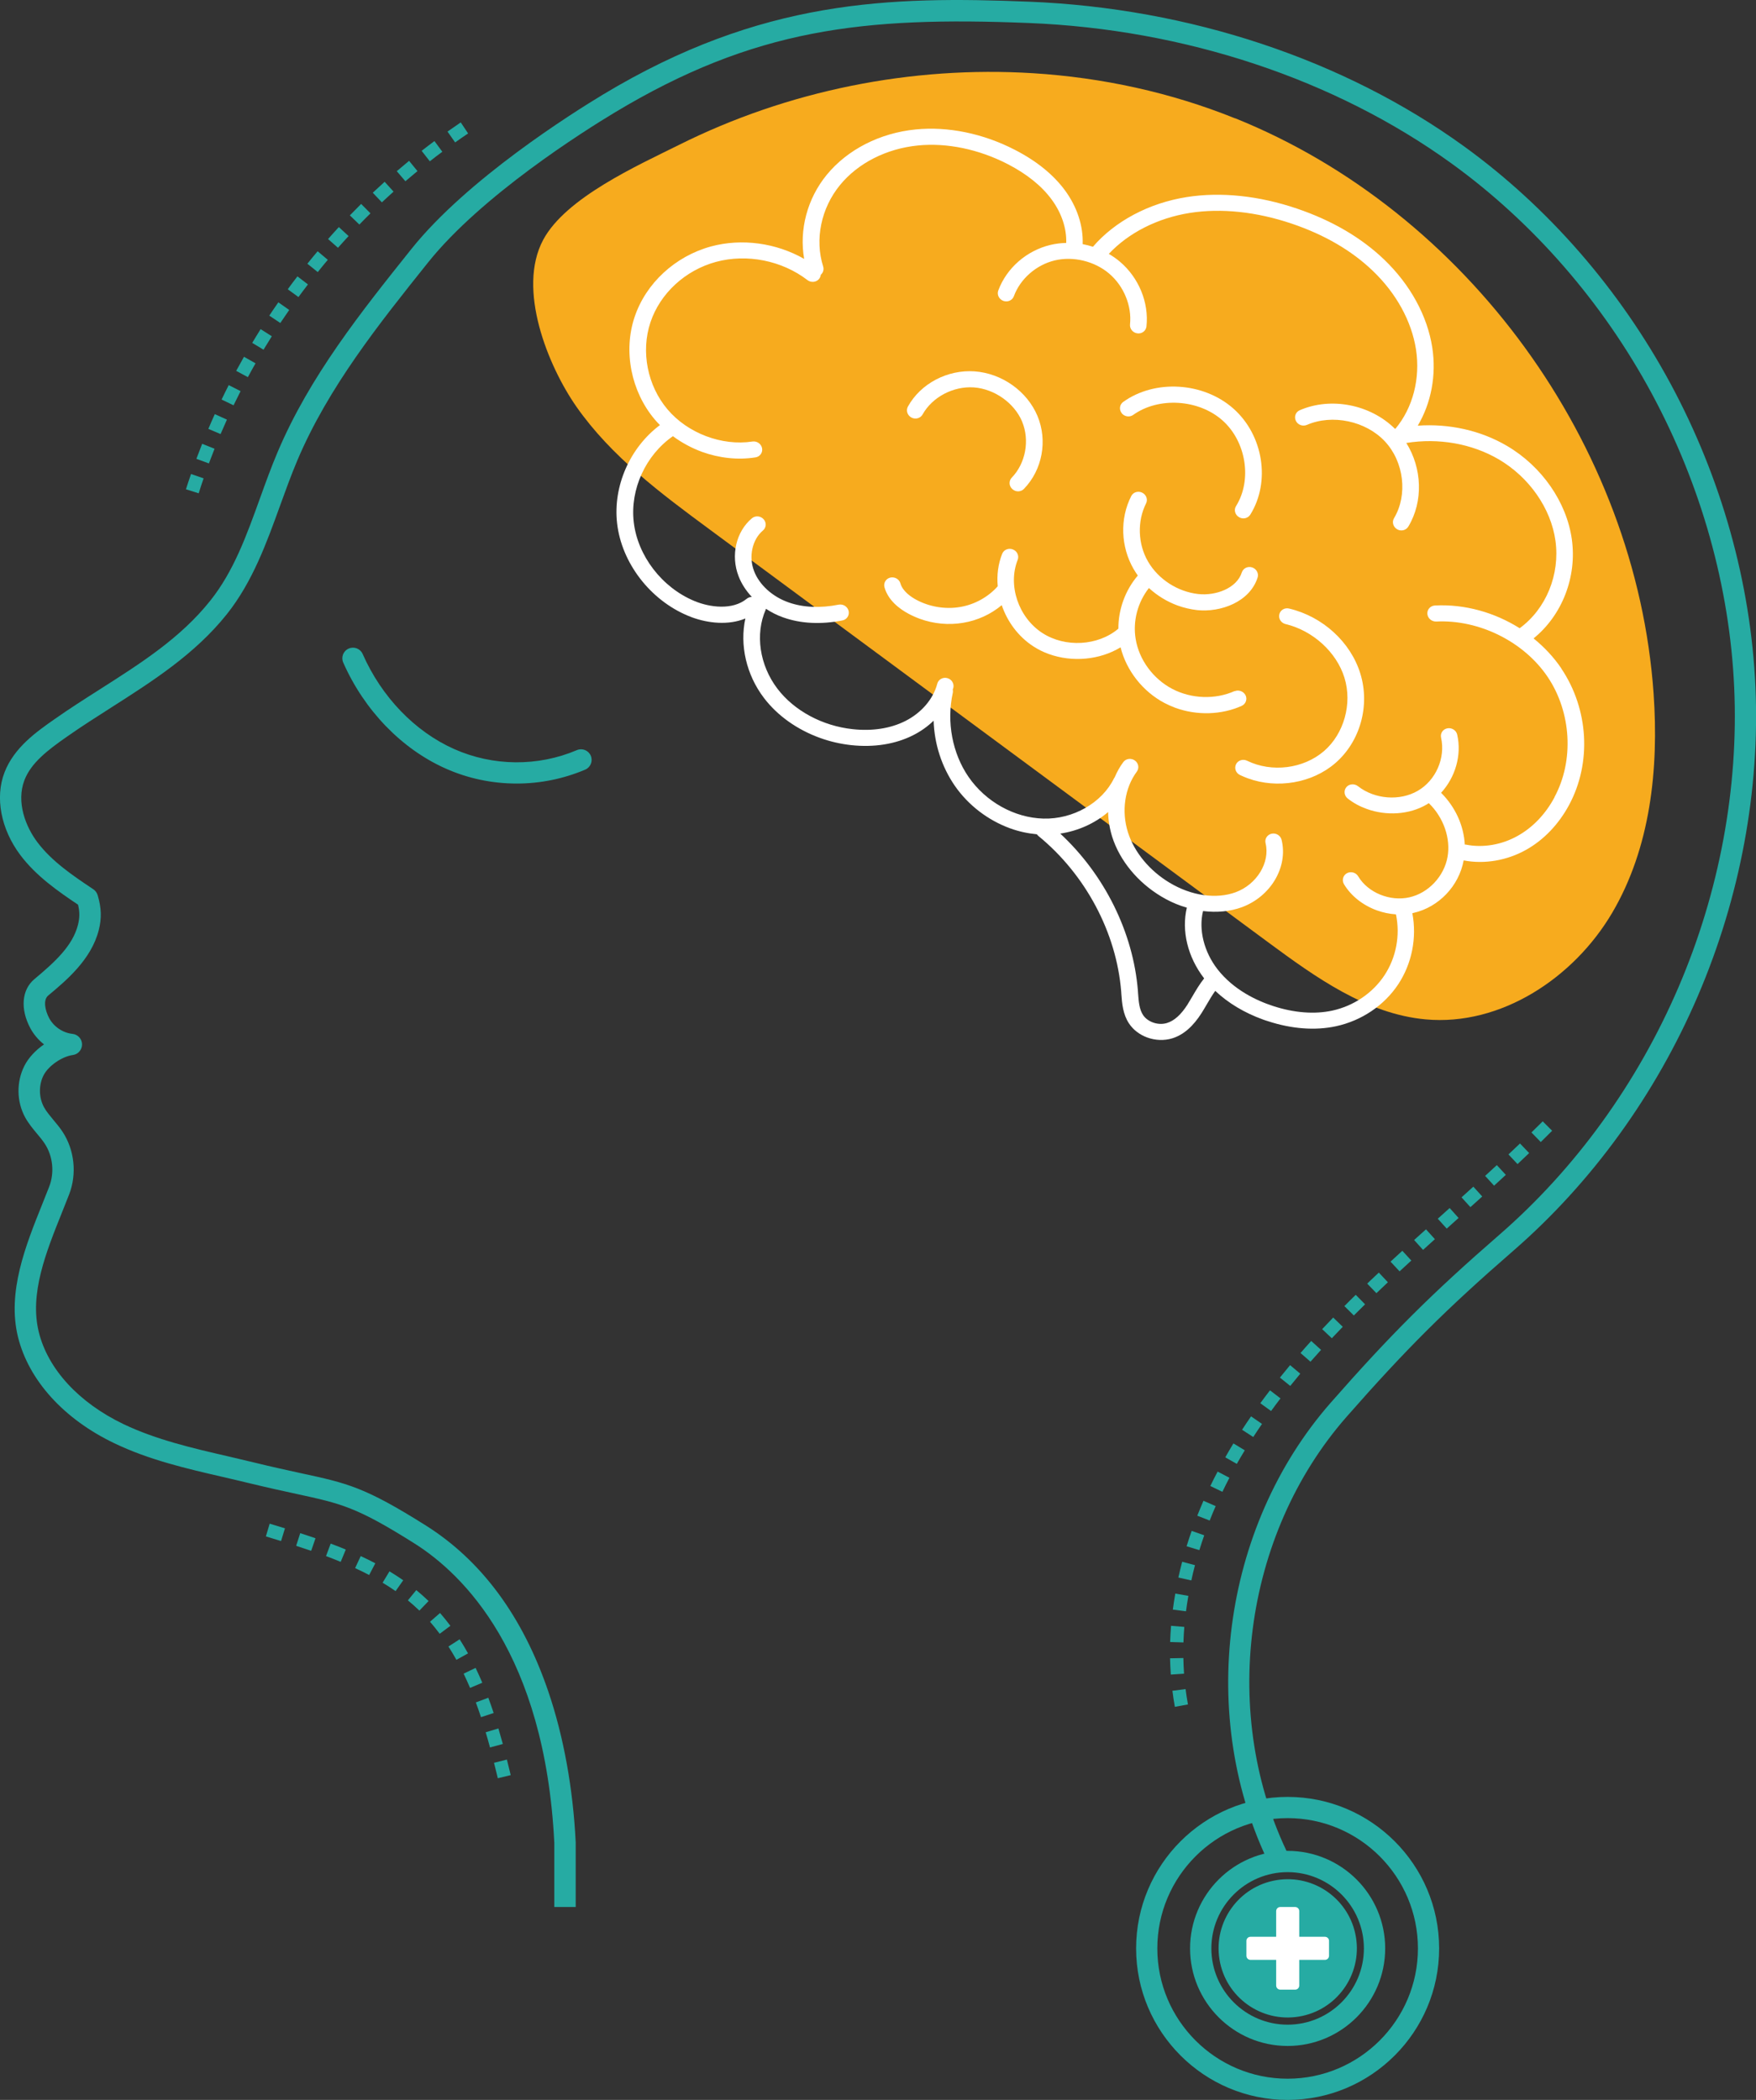 <?xml version="1.0" encoding="UTF-8"?>
<svg id="Layer_2" data-name="Layer 2" xmlns="http://www.w3.org/2000/svg" viewBox="0 0 206.99 247.55">
  <rect x="0" y="0" width="206.99" height="247.55" fill="#333333" stroke="none"/>
  <defs>
    <style>
      .cls-1 {
        fill: #26aba3;
      }

      .cls-1, .cls-2, .cls-3 {
        stroke-width: 0px;
      }

      .cls-2 {
        fill: #f7ab1e;
      }

      .cls-3 {
        fill: #fff;
      }
    </style>
  </defs>
  <g id="Design">
    <g>
      <path class="cls-2" d="M145.59,13.94c27.33,11.01,47.28,38.43,49.33,67.83.62,8.88-.37,18.18-4.89,25.85-4.52,7.67-13.12,13.36-21.99,12.55-6.94-.64-12.92-4.93-18.53-9.07-21.95-16.22-43.89-32.45-65.84-48.67-5.76-4.25-11.62-8.62-15.72-14.48-3.37-4.83-7.03-13.87-3.92-19.68,2.66-4.97,11.17-8.78,15.99-11.18,12.84-6.42,27.42-9.35,41.74-8.46,8.15.51,16.24,2.26,23.82,5.32Z"/>
      <path class="cls-1" d="M67.85,224.81h-2.51v-7.55c-1.11-22.37-10.8-31.72-16.47-35.3-6.85-4.32-8.63-4.7-13.93-5.85-1.48-.32-3.32-.72-5.59-1.27-1.01-.25-2.03-.48-3.05-.72-4.3-.99-8.75-2.02-12.84-3.99-5.95-2.85-10.08-7.42-11.34-12.52-1.3-5.3.91-10.79,2.85-15.63.28-.7.56-1.4.83-2.09.64-1.66.44-3.61-.54-5.09-.26-.39-.57-.77-.91-1.17-.48-.58-.98-1.17-1.38-1.9-1.02-1.86-1.05-4.2-.09-6.09.48-.95,1.32-1.84,2.31-2.52-.66-.52-1.22-1.17-1.62-1.92-1.2-2.26-1.01-4.52.48-5.77,2.44-2.04,4.51-3.93,5.14-6.4.21-.85.22-1.51.01-2.38-2.36-1.58-4.95-3.38-6.81-5.86-2.28-3.04-3-6.77-1.86-9.73,1.13-2.94,3.77-4.79,5.9-6.28,1.75-1.23,3.57-2.39,5.33-3.51,4.9-3.12,9.53-6.07,13.02-10.45,2.77-3.47,4.27-7.66,5.87-12.09.65-1.8,1.32-3.66,2.08-5.45,3.78-8.93,9.87-16.55,15.75-23.91,6.6-8.26,18.98-16.04,22.61-18.23C89.74-.09,104.87-.46,121.32.2c18.9.76,37.1,6.81,51.24,17.04,9.92,7.18,18.34,16.85,24.35,27.98,6,11.13,9.46,23.48,10.01,35.71.55,12.24-1.8,24.85-6.78,36.47-4.98,11.62-12.51,22.01-21.75,30.04-7.92,6.88-12.69,11.64-19.66,19.58-12.23,13.94-15,35.27-6.74,51.88l-2.24,1.12c-8.7-17.49-5.78-39.96,7.1-54.65,7.05-8.03,11.88-12.85,19.9-19.82,8.96-7.79,16.25-17.87,21.09-29.14,4.84-11.27,7.11-23.5,6.58-35.36-.53-11.86-3.89-23.84-9.71-34.64-5.82-10.8-13.99-20.18-23.61-27.14-13.75-9.94-31.46-15.83-49.87-16.56-19.44-.78-32.33.65-48.83,10.59-3.55,2.14-15.61,9.72-21.95,17.65-5.78,7.23-11.75,14.7-15.4,23.32-.73,1.73-1.39,3.55-2.03,5.32-1.6,4.42-3.25,9-6.27,12.8-3.75,4.71-8.77,7.91-13.63,11.01-1.74,1.11-3.53,2.25-5.24,3.45-2.27,1.59-4.21,3.07-5,5.12-.99,2.58.14,5.48,1.53,7.32,1.71,2.27,4.19,3.94,6.59,5.54.24.16.42.41.51.69.45,1.52.49,2.72.13,4.13-.88,3.46-3.81,5.92-5.96,7.71-.62.52-.37,1.75.12,2.67.54,1.01,1.61,1.73,2.75,1.85.63.07,1.11.59,1.12,1.23.01.63-.46,1.18-1.08,1.26-1.3.18-2.89,1.28-3.46,2.4-.58,1.15-.56,2.63.06,3.76.28.51.68.98,1.1,1.49.37.44.75.89,1.09,1.41,1.41,2.15,1.7,4.97.77,7.37-.27.7-.55,1.4-.84,2.12-1.89,4.71-3.85,9.58-2.74,14.1,1.07,4.37,4.71,8.33,9.98,10.86,3.85,1.84,8.16,2.84,12.33,3.8,1.03.24,2.06.48,3.08.73,2.24.55,3.98.92,5.52,1.26,5.47,1.18,7.52,1.63,14.74,6.18,6.56,4.14,11.41,10.72,14.42,19.58,1.8,5.29,2.91,11.43,3.22,17.75,0,.02,0,.04,0,.06v7.58Z"/>
      <path class="cls-1" d="M60.91,92.37c-2.87,0-5.74-.59-8.4-1.78-5.18-2.31-9.57-6.86-12.05-12.48-.28-.63,0-1.37.64-1.65.63-.28,1.37,0,1.65.64,2.23,5.06,6.15,9.14,10.78,11.2,4.58,2.04,9.86,2.09,14.47.13.64-.27,1.37.03,1.64.66.27.64-.03,1.37-.66,1.64-2.57,1.09-5.32,1.64-8.07,1.64Z"/>
      <path class="cls-1" d="M151.78,247.55c-9.85,0-17.86-8.01-17.86-17.86s8.01-17.86,17.86-17.86,17.86,8.01,17.86,17.86-8.01,17.86-17.86,17.86ZM151.78,214.33c-8.47,0-15.36,6.89-15.36,15.36s6.89,15.36,15.36,15.36,15.36-6.89,15.36-15.36-6.89-15.36-15.36-15.36Z"/>
      <path class="cls-1" d="M151.78,241.19c-6.34,0-11.5-5.16-11.5-11.5s5.16-11.5,11.5-11.5,11.5,5.16,11.5,11.5-5.16,11.5-11.5,11.5ZM151.78,220.7c-4.96,0-8.99,4.03-8.99,8.99s4.03,8.99,8.99,8.99,8.99-4.03,8.99-8.99-4.03-8.99-8.99-8.99Z"/>
      <circle class="cls-1" cx="151.78" cy="229.69" r="8.15" transform="translate(-34.83 27.28) rotate(-9.22)"/>
      <g>
        <path class="cls-3" d="M184.06,78.82c-.91-1.35-2.03-2.54-3.29-3.56,3.37-2.73,5.13-7.25,4.51-11.69-.61-4.38-3.54-8.6-7.65-11.01-3.1-1.82-6.81-2.64-10.51-2.38,1.58-2.66,2.21-5.95,1.71-9.21-.58-3.74-2.59-7.41-5.66-10.36-2.71-2.6-6.17-4.62-10.29-6.02-4.48-1.52-8.97-1.99-12.98-1.36-4.45.7-8.46,2.83-11.07,5.86-.4-.13-.8-.23-1.21-.31.08-2.13-.65-4.38-2.08-6.33-1.37-1.86-3.35-3.47-5.9-4.78-3.75-1.94-7.91-2.79-11.71-2.41-4.22.42-8.03,2.37-10.47,5.34-2.31,2.81-3.27,6.5-2.67,9.92-3.29-1.88-7.34-2.45-10.97-1.47-4.23,1.15-7.69,4.34-9.02,8.33-1.35,4.03-.41,8.77,2.38,12.07.19.23.4.45.61.66-3.54,2.65-5.55,7.2-5.05,11.58.53,4.66,3.89,9.04,8.36,10.9.16.06.31.13.48.19,1.9.69,4.27.96,6.28.13-.68,3.12.1,6.63,2.2,9.38,1.6,2.1,3.93,3.73,6.57,4.69,1.18.43,2.43.72,3.7.86,2.69.29,5.21-.11,7.29-1.16.92-.46,1.74-1.05,2.43-1.72.09,2.75.95,5.42,2.49,7.66,1.61,2.33,3.95,4.09,6.53,5.03,1.02.37,2.08.6,3.15.7.05.07.1.13.17.19,5.56,4.54,9.21,11.39,9.77,18.34l.02.3c.08,1.11.18,2.38.9,3.47.51.77,1.28,1.34,2.16,1.66.94.34,1.99.39,2.96.09,1.3-.41,2.42-1.38,3.44-2.98.22-.35.43-.71.64-1.07.32-.54.62-1.06.97-1.54,1.51,1.43,3.42,2.58,5.63,3.38.2.07.39.14.6.2,2.79.91,5.56,1.12,8,.59,3.01-.65,5.69-2.45,7.34-4.95,1.61-2.44,2.21-5.48,1.66-8.38.05,0,.1-.02.14-.03,2.98-.68,5.35-3.17,5.91-6.19,2.43.47,5.11.02,7.38-1.26,2.08-1.17,3.82-3,5.05-5.28,2.67-4.97,2.31-11.28-.92-16.08ZM140,118.39c-.77,1.21-1.56,1.93-2.42,2.2-1.03.33-2.28-.09-2.84-.93-.45-.68-.52-1.6-.59-2.57l-.02-.31c-.56-6.88-3.94-13.67-9.15-18.51,2.12-.32,4.08-1.21,5.64-2.54.02.98.18,1.96.48,2.92.89,2.8,3,5.36,5.78,7.03.75.45,1.53.82,2.32,1.1.23.08.47.15.7.22-.65,2.74.1,5.83,2.04,8.34-.52.65-.94,1.36-1.34,2.04-.2.34-.39.67-.6,1ZM183.24,93.99c-1.06,1.98-2.56,3.55-4.33,4.54-1.89,1.07-4.12,1.44-6.11,1.04-.05,0-.09-.01-.14-.01-.11-2.21-1.1-4.42-2.79-6.1,1.67-1.82,2.45-4.43,1.9-6.85-.11-.51-.63-.85-1.16-.75-.53.1-.86.59-.74,1.11.53,2.39-.62,5.02-2.74,6.25-2.12,1.24-5.09,1.01-7.06-.54-.42-.33-1.04-.28-1.37.12s-.26,1,.16,1.33c.67.53,1.43.94,2.24,1.23,2.31.84,5,.69,7.07-.52.09-.05.17-.11.25-.16,1.74,1.68,2.6,4.15,2.21,6.34-.41,2.3-2.26,4.26-4.49,4.76-2.29.52-4.89-.54-6.04-2.47-.27-.46-.87-.62-1.33-.37-.46.25-.62.83-.35,1.29.85,1.42,2.26,2.5,3.88,3.09.72.26,1.48.42,2.25.47.52,2.48.02,5.1-1.36,7.19-1.39,2.1-3.63,3.61-6.16,4.16-2.09.45-4.5.26-6.95-.54-1.94-.63-4.66-1.9-6.56-4.33-1.6-2.06-2.25-4.67-1.71-6.87,1.6.2,3.17.06,4.57-.45,3.41-1.26,5.47-4.74,4.69-7.94-.12-.51-.65-.84-1.17-.73-.52.11-.85.61-.72,1.12.55,2.27-1.03,4.86-3.52,5.78-2.29.84-5.2.43-7.78-1.11-2.37-1.42-4.16-3.58-4.92-5.94-.79-2.49-.39-5.23,1.04-7.16.31-.42.21-1.01-.23-1.32-.44-.31-1.05-.23-1.36.19-.41.55-.74,1.15-1.01,1.78-.03.04-.06.09-.09.14-1.41,2.89-4.83,4.84-8.32,4.74-3.41-.09-6.79-1.97-8.82-4.91-1.91-2.77-2.61-6.47-1.86-9.91.03-.14.02-.28,0-.41.02-.06.04-.11.06-.17.13-.5-.19-1.03-.71-1.16-.52-.14-1.05.16-1.18.66-.47,1.81-1.88,3.45-3.77,4.4-1.75.88-3.89,1.21-6.19.96-3.58-.38-6.9-2.17-8.88-4.77-2.11-2.77-2.65-6.43-1.38-9.33.01-.03.02-.06.03-.09.61.4,1.28.75,1.99,1,.01,0,.02,0,.03.01,2.06.74,4.47.86,6.99.36.52-.1.85-.6.73-1.12-.12-.51-.65-.84-1.17-.74-2.16.43-4.21.34-5.92-.27-1.9-.67-3.44-2.07-4.06-3.7-.65-1.7-.21-3.71,1.05-4.77.4-.34.44-.93.08-1.33-.36-.4-.97-.45-1.38-.11-1.87,1.57-2.52,4.38-1.57,6.83.34.89.88,1.71,1.56,2.44-.21,0-.42.07-.59.21-1.69,1.39-4.39,1.02-6.18.27-3.83-1.59-6.7-5.34-7.15-9.32-.44-3.86,1.41-7.88,4.62-10.11,1.05.78,2.21,1.4,3.43,1.85,2.02.73,4.2.98,6.3.65.53-.08.88-.57.78-1.08-.1-.52-.61-.87-1.14-.79-3.6.55-7.62-.97-10-3.78-2.38-2.8-3.17-6.83-2.02-10.27,1.14-3.42,4.11-6.15,7.74-7.13,3.63-.98,7.76-.16,10.77,2.15.43.33,1.04.26,1.37-.14.12-.15.18-.32.2-.49.27-.23.39-.6.28-.97-1.01-3.19-.25-6.88,1.99-9.61,2.12-2.59,5.47-4.29,9.18-4.66,3.41-.34,7.17.44,10.57,2.19,2.27,1.17,4.02,2.58,5.2,4.19,1.17,1.59,1.77,3.41,1.71,5.11-.62.01-1.25.09-1.85.23-2.82.67-5.18,2.73-6.16,5.38-.18.49.09,1.03.6,1.22,0,0,0,0,0,0,.51.18,1.06-.06,1.24-.55.75-2.05,2.64-3.7,4.82-4.22,2.18-.52,4.7.09,6.42,1.56,1.72,1.46,2.68,3.81,2.45,5.98-.05.52.33.99.87,1.06.54.07,1.01-.3,1.07-.82.3-2.81-.9-5.74-3.13-7.63-.41-.35-.85-.65-1.31-.92,2.33-2.49,5.76-4.23,9.56-4.83,3.69-.58,7.85-.14,12.02,1.27,3.84,1.3,7.05,3.17,9.54,5.56,2.77,2.65,4.57,5.94,5.09,9.26.53,3.43-.37,6.89-2.42,9.35-.02,0-.04,0-.06.01-2.88-2.86-7.53-3.79-11.22-2.19-.49.21-.69.77-.46,1.25.23.48.81.69,1.3.48,3-1.3,6.95-.46,9.2,1.95,2.25,2.41,2.71,6.31,1.07,9.05-.27.45-.1,1.03.36,1.3.05.03.11.06.16.08.44.16.93,0,1.17-.4,1.78-2.97,1.62-6.87-.24-9.85,3.79-.61,7.71.07,10.89,1.93,3.6,2.11,6.16,5.78,6.69,9.6.55,3.98-1.1,8.03-4.22,10.31-2.95-1.86-6.47-2.86-9.98-2.68-.54.03-.94.47-.9.99.04.52.51.92,1.05.9,5.05-.25,10.33,2.37,13.13,6.53,2.8,4.16,3.13,9.85.81,14.16Z"/>
        <path class="cls-3" d="M120.48,49.7c.92,2.2.42,4.92-1.22,6.61-.36.38-.34.97.06,1.34.1.09.22.16.34.21.36.13.77.05,1.04-.23,2.17-2.24,2.81-5.69,1.59-8.6-1.22-2.91-4.19-5.02-7.4-5.25-3.2-.23-6.37,1.43-7.87,4.15-.25.46-.07,1.03.41,1.29.48.26,1.07.09,1.32-.36,1.14-2.05,3.62-3.36,6.05-3.19,2.43.18,4.76,1.83,5.69,4.04Z"/>
        <path class="cls-3" d="M151.96,71.74c-.53-.13-1.05.18-1.16.69-.12.51.22,1.02.74,1.14,3.22.77,6.01,3.31,6.94,6.33.94,3.05-.05,6.6-2.41,8.64-2.43,2.09-6.15,2.56-9.07,1.14-.49-.24-1.07-.05-1.3.41-.23.47-.03,1.04.46,1.27.31.15.63.29.95.4,3.44,1.25,7.54.57,10.28-1.79,2.94-2.53,4.13-6.78,2.96-10.57-1.15-3.72-4.44-6.72-8.39-7.66Z"/>
        <path class="cls-3" d="M145.52,81.47c-2.28,1.02-5.09.92-7.34-.26-2.25-1.18-3.91-3.43-4.31-5.87-.36-2.12.24-4.34,1.56-6.02.98.9,2.14,1.61,3.4,2.07.73.26,1.49.44,2.26.53,2.77.3,6.22-.94,7.15-3.83.16-.49-.13-1.03-.64-1.2-.52-.17-1.06.1-1.22.59-.6,1.88-3.08,2.77-5.12,2.55-2.45-.27-4.72-1.74-5.94-3.84-1.2-2.07-1.28-4.75-.23-6.84.24-.46.03-1.03-.45-1.27-.49-.24-1.07-.06-1.3.41-1.35,2.66-1.24,5.96.29,8.6.15.26.32.51.49.76-1.48,1.73-2.3,3.99-2.29,6.26-2.39,2.03-6.27,2.27-8.98.5-2.8-1.83-4.08-5.61-2.89-8.61.19-.48-.06-1.04-.57-1.23-.5-.2-1.07.03-1.26.52-.48,1.21-.64,2.52-.52,3.82-1.12,1.27-2.74,2.17-4.46,2.45-1.72.29-3.6-.02-5.15-.86-.58-.31-1.59-.98-1.86-1.92-.14-.51-.68-.81-1.2-.69-.52.13-.82.64-.68,1.15.44,1.55,1.78,2.55,2.83,3.11.43.23.88.43,1.34.6,1.63.59,3.39.76,5.1.47,1.7-.28,3.27-1.01,4.55-2.08.66,1.94,1.94,3.69,3.7,4.84.58.38,1.2.69,1.85.92,2.77,1,6.01.7,8.46-.79.68,2.74,2.62,5.22,5.19,6.57.41.21.83.4,1.26.56,2.53.92,5.43.85,7.83-.23.48-.22.68-.78.45-1.25-.24-.47-.82-.68-1.3-.47Z"/>
        <path class="cls-3" d="M132.21,48.7c.33.42.94.52,1.37.21,2.99-2.14,7.7-1.85,10.51.64,2.81,2.49,3.53,7.03,1.61,10.11-.28.44-.12,1.03.34,1.3.06.03.12.06.18.09.43.16.92,0,1.16-.38,2.41-3.88,1.54-9.37-1.99-12.5-3.53-3.13-9.24-3.48-12.99-.79-.43.31-.51.9-.18,1.32Z"/>
      </g>
      <path class="cls-1" d="M23.41,58.15l-1.49-.47c.19-.6.39-1.21.6-1.8l1.48.51c-.2.58-.4,1.18-.58,1.77ZM24.62,54.63l-1.47-.54c.22-.59.45-1.18.68-1.77l1.46.58c-.23.58-.45,1.16-.67,1.74ZM26,51.17l-1.44-.61c.24-.58.5-1.16.76-1.74l1.43.65c-.26.57-.51,1.14-.75,1.7ZM27.53,47.78l-1.41-.68c.27-.57.56-1.14.84-1.7l1.4.71c-.28.55-.56,1.11-.83,1.67ZM29.22,44.46l-1.38-.74c.3-.55.61-1.11.92-1.66l1.36.77c-.31.54-.61,1.09-.9,1.63ZM31.07,41.23l-1.34-.81c.32-.54.66-1.08.99-1.62l1.32.84c-.33.52-.66,1.06-.98,1.59ZM33.05,38.08l-1.31-.87c.35-.53.71-1.05,1.07-1.57l1.28.9c-.35.51-.7,1.02-1.05,1.54ZM35.18,35.02l-1.26-.92c.37-.51.75-1.02,1.14-1.52l1.24.95c-.38.49-.75.99-1.12,1.49ZM37.45,32.07l-1.22-.98c.39-.49.8-.98,1.21-1.47l1.2,1.01c-.4.47-.8.96-1.18,1.44ZM39.85,29.22l-1.18-1.04c.42-.47.84-.95,1.27-1.41l1.15,1.06c-.42.45-.84.92-1.25,1.38ZM42.37,26.48l-1.13-1.09c.44-.45.89-.91,1.33-1.35l1.1,1.11c-.44.43-.88.88-1.31,1.32ZM45.02,23.86l-1.08-1.14c.46-.43.93-.86,1.4-1.29l1.05,1.16c-.46.41-.92.84-1.37,1.26ZM47.79,21.37l-1.02-1.19c.48-.41.97-.82,1.45-1.22l.99,1.21c-.47.39-.95.79-1.43,1.2ZM50.66,19.01l-.96-1.23c.5-.39,1.01-.78,1.51-1.15l.93,1.26c-.49.36-.99.74-1.48,1.13ZM53.65,16.79l-.9-1.28c.51-.36,1.04-.73,1.56-1.08l.87,1.3c-.51.34-1.03.7-1.53,1.06Z"/>
      <path class="cls-1" d="M138.49,201.22c-.12-.63-.21-1.27-.29-1.9l1.55-.2c.08.6.17,1.21.28,1.81l-1.54.28ZM138.01,197.41c-.05-.63-.07-1.28-.09-1.92l1.57-.03c.01.61.04,1.23.08,1.84l-1.56.11ZM139.5,193.62l-1.57-.05c.02-.63.06-1.28.11-1.91l1.56.13c-.05.61-.08,1.23-.1,1.84ZM139.8,189.95l-1.55-.2c.08-.63.18-1.27.29-1.89l1.54.27c-.11.61-.2,1.22-.28,1.82ZM140.43,186.31l-1.53-.34c.14-.62.29-1.25.45-1.86l1.51.4c-.16.59-.3,1.2-.43,1.8ZM141.37,182.74l-1.5-.46c.19-.6.39-1.22.6-1.81l1.48.52c-.2.58-.4,1.17-.58,1.76ZM142.59,179.25l-1.46-.57c.23-.58.48-1.18.73-1.76l1.44.63c-.25.57-.49,1.14-.71,1.71ZM144.08,175.86l-1.41-.68c.27-.57.56-1.14.86-1.7l1.39.73c-.29.55-.57,1.11-.83,1.66ZM145.79,172.57l-1.36-.77c.31-.55.63-1.1.96-1.64l1.34.81c-.32.53-.64,1.07-.94,1.6ZM147.72,169.4l-1.31-.85c.34-.53.7-1.06,1.06-1.58l1.29.89c-.35.51-.7,1.03-1.03,1.54ZM149.83,166.34l-1.27-.92c.36-.5.75-1.01,1.14-1.52l1.24.95c-.38.5-.76,1-1.11,1.49ZM152.09,163.38l-1.22-.98c.4-.49.8-.98,1.2-1.47l1.2,1.01c-.4.48-.79.96-1.18,1.44ZM154.48,160.53l-1.18-1.03c.42-.48.83-.95,1.26-1.42l1.16,1.05c-.42.46-.83.93-1.24,1.39ZM156.99,157.76l-1.14-1.07c.43-.46.87-.92,1.3-1.37l1.13,1.09c-.43.45-.86.9-1.29,1.35ZM159.58,155.07l-1.11-1.1c.44-.45.89-.89,1.34-1.33l1.1,1.12c-.44.44-.89.88-1.33,1.32ZM162.25,152.45l-1.09-1.13.33-.32c.34-.33.69-.66,1.04-.98l1.07,1.14c-.34.32-.69.65-1.03.98l-.33.31ZM164.98,149.88l-1.07-1.15c.46-.43.92-.85,1.39-1.28l1.06,1.15c-.46.42-.92.85-1.38,1.27ZM167.74,147.34l-1.05-1.16c.46-.42.93-.84,1.4-1.26l1.05,1.16c-.46.42-.93.84-1.39,1.26ZM170.53,144.83l-1.05-1.16,1.4-1.26,1.05,1.17-1.4,1.26ZM173.33,142.31l-1.05-1.16c.47-.42.93-.84,1.39-1.26l1.05,1.16c-.46.42-.93.84-1.4,1.26ZM176.12,139.78l-1.06-1.16c.46-.42.92-.84,1.38-1.27l1.06,1.15c-.46.43-.92.85-1.39,1.28ZM178.88,137.23l-1.07-1.14c.46-.43.91-.86,1.36-1.29l1.08,1.13c-.45.43-.91.87-1.37,1.3ZM181.61,134.62l-1.09-1.12c.45-.44.89-.87,1.33-1.31l1.11,1.11c-.45.45-.89.89-1.34,1.33Z"/>
      <path class="cls-1" d="M58.68,209.63c-.15-.61-.29-1.21-.45-1.82l1.52-.38c.15.61.3,1.22.45,1.83l-1.52.37ZM57.76,206c-.17-.64-.34-1.22-.51-1.79l1.5-.45c.17.58.34,1.18.52,1.83l-1.51.41ZM56.7,202.44c-.2-.6-.4-1.19-.61-1.75l1.47-.55c.21.58.43,1.18.63,1.8l-1.49.49ZM55.41,198.98c-.24-.57-.5-1.13-.76-1.68l1.41-.68c.27.57.54,1.15.79,1.75l-1.44.61ZM53.8,195.67c-.3-.54-.62-1.07-.94-1.57l1.32-.85c.34.53.67,1.09.99,1.66l-1.37.76ZM51.83,192.6c-.37-.49-.75-.97-1.14-1.42l1.18-1.03c.42.48.83.99,1.22,1.51l-1.26.94ZM49.44,189.87c-.43-.41-.88-.82-1.36-1.21l.99-1.21c.5.41.99.85,1.45,1.29l-1.09,1.13ZM46.63,187.57c-.48-.34-1-.67-1.53-.99l.81-1.34c.56.34,1.11.69,1.62,1.05l-.9,1.28ZM43.51,185.67c-.53-.28-1.08-.55-1.65-.81l.66-1.42c.59.27,1.17.56,1.72.85l-.73,1.39ZM40.16,184.12c-.55-.23-1.13-.45-1.73-.68l.55-1.47c.62.23,1.21.46,1.78.7l-.6,1.45ZM36.68,182.82c-.59-.2-1.18-.4-1.77-.59l.48-1.49c.6.19,1.2.39,1.8.6l-.51,1.48ZM33.13,181.67c-.6-.18-1.2-.37-1.79-.55l.45-1.5c.6.18,1.2.36,1.8.55l-.46,1.5Z"/>
      <path class="cls-3" d="M156.18,228.32h-3.03v-3.03c0-.27-.22-.48-.48-.48h-1.76c-.27,0-.48.22-.48.48v3.03h-3.03c-.27,0-.48.22-.48.48v1.76c0,.27.22.48.48.48h3.03v3.03c0,.27.22.48.48.48h1.76c.27,0,.48-.22.48-.48v-3.03h3.03c.27,0,.48-.22.48-.48v-1.76c0-.27-.22-.48-.48-.48Z"/>
    </g>
  </g>
</svg>